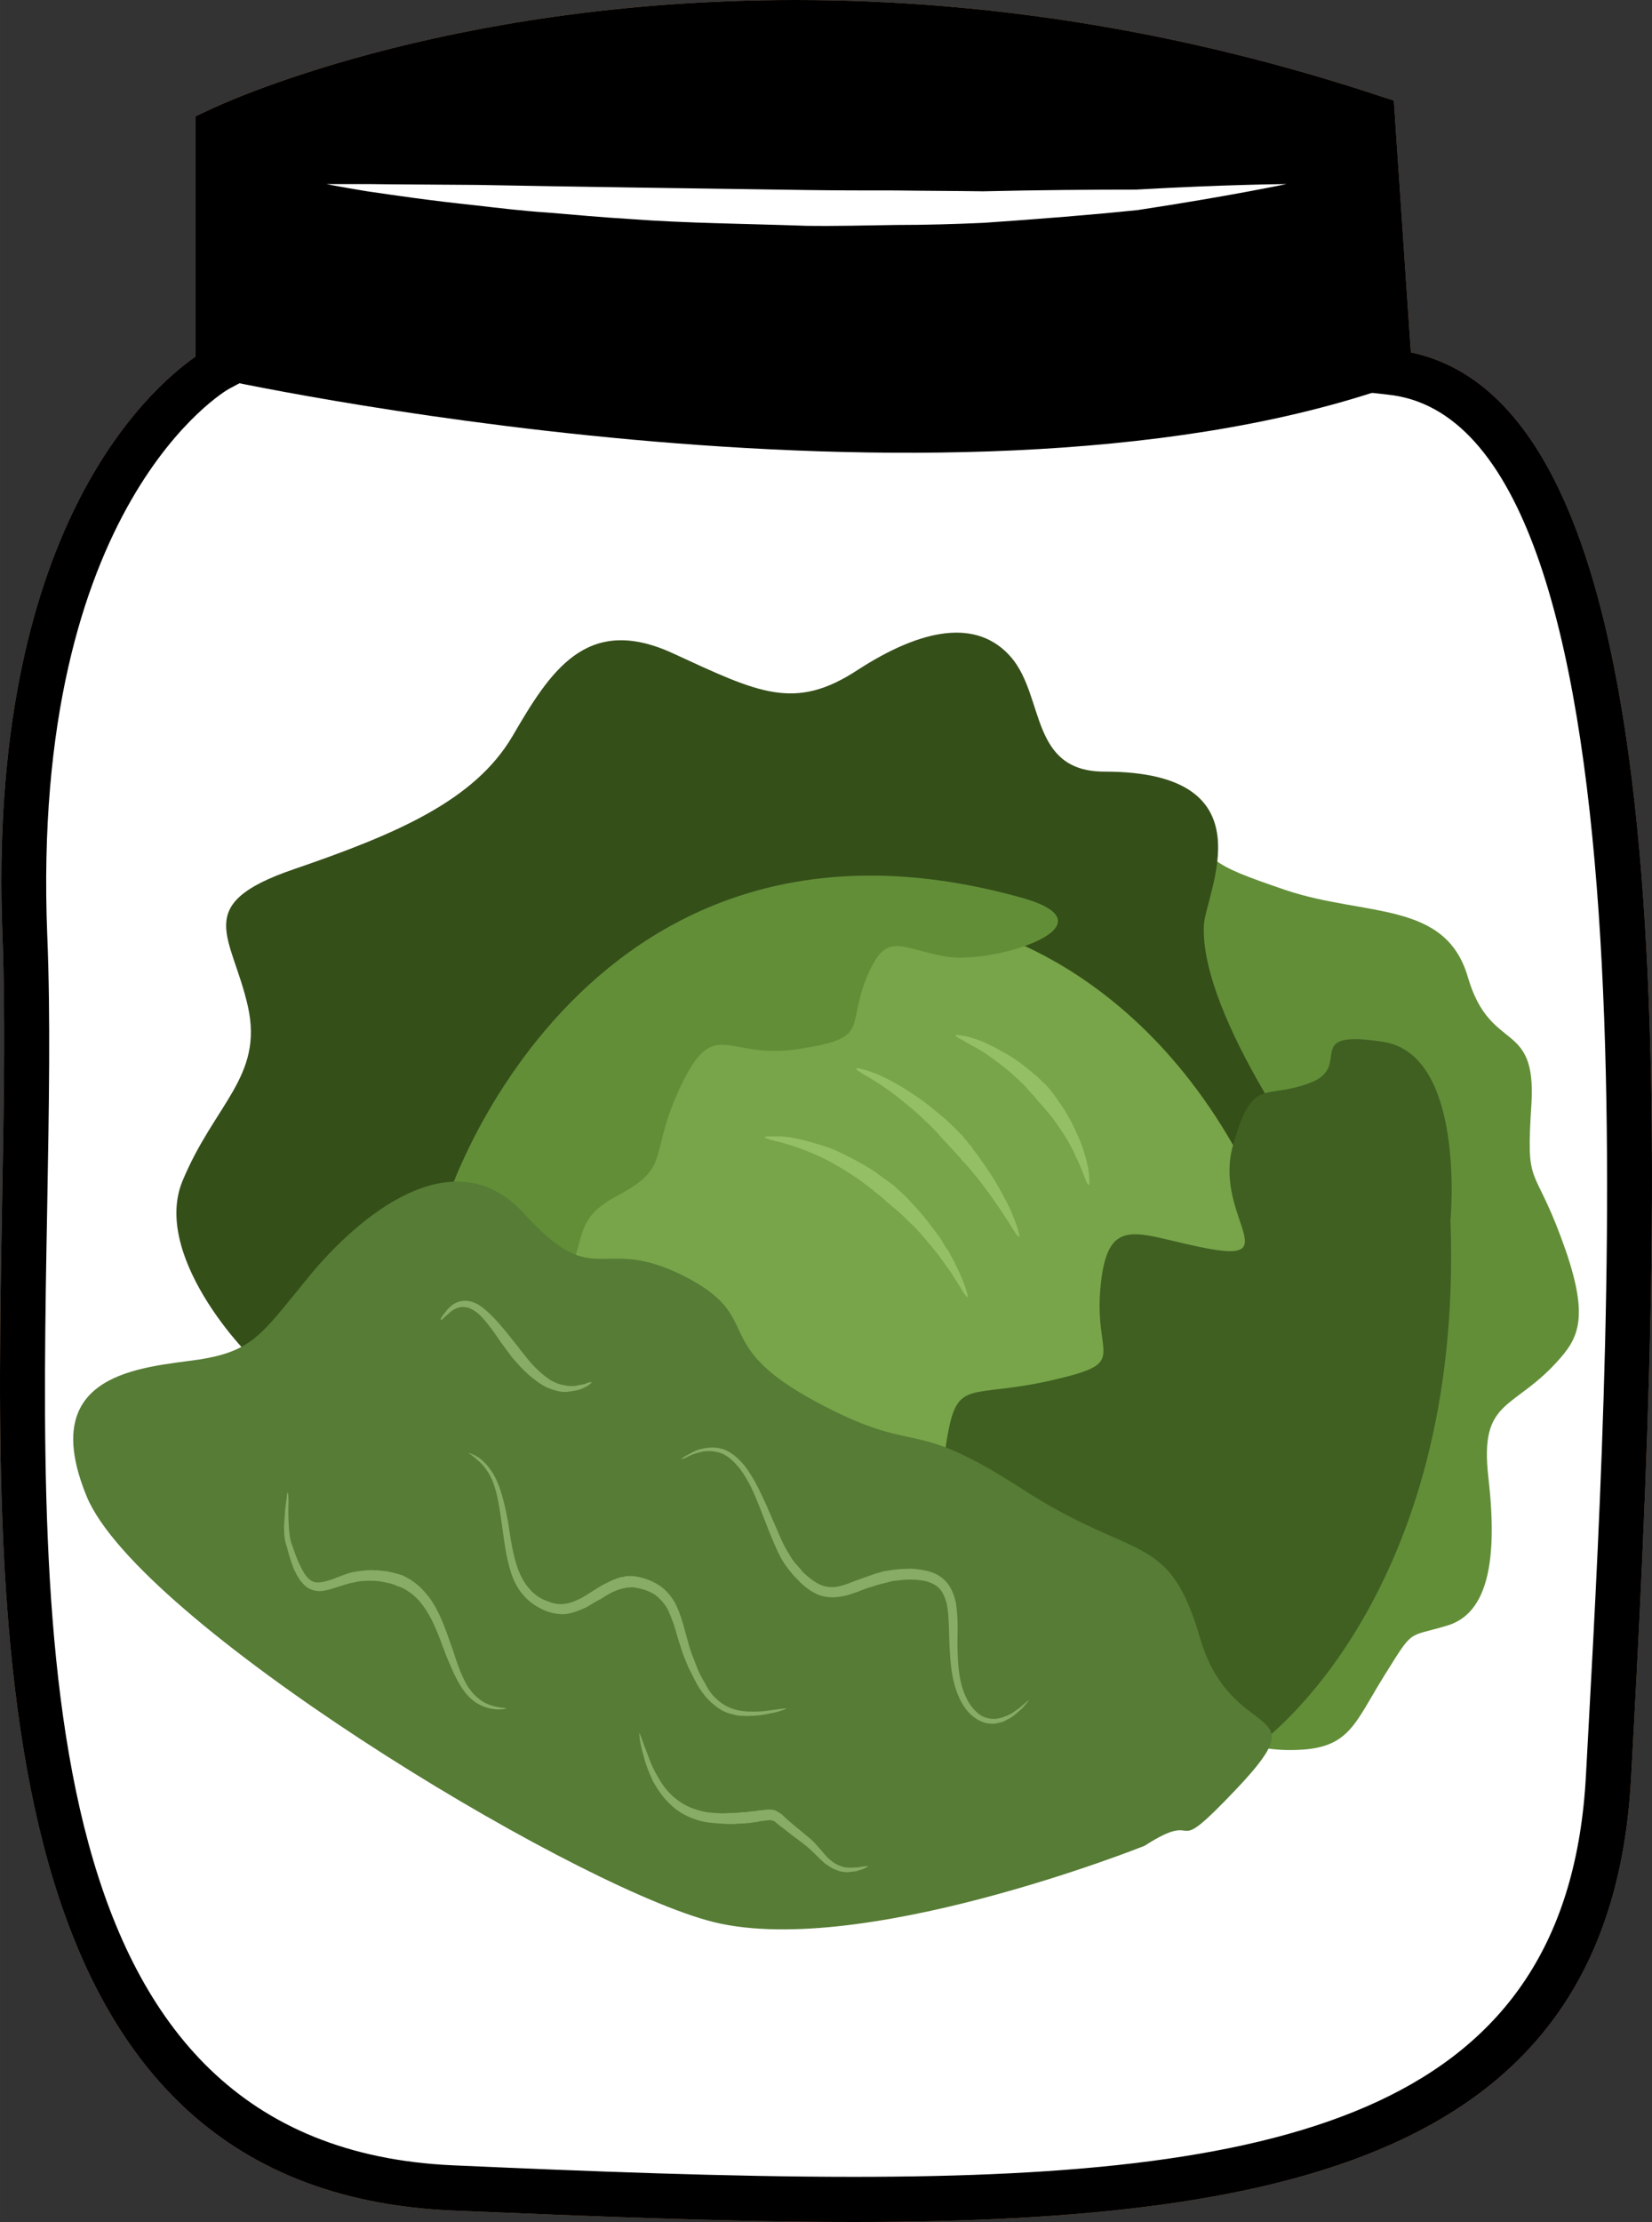 <?xml version="1.0" encoding="UTF-8" standalone="no"?>
<svg
   xmlns:dc="http://purl.org/dc/elements/1.1/"
   xmlns:cc="http://creativecommons.org/ns#"
   xmlns:rdf="http://www.w3.org/1999/02/22-rdf-syntax-ns#"
   xmlns:svg="http://www.w3.org/2000/svg"
   xmlns="http://www.w3.org/2000/svg"
   id="svg51"
   viewBox="0 0 3877.861 5215"
   style="clip-rule:evenodd;fill-rule:evenodd;image-rendering:optimizeQuality;shape-rendering:geometricPrecision;text-rendering:geometricPrecision"
   version="1.1"
   height="52.15mm"
   width="38.779mm"
   xml:space="preserve"><rect x="0" y="0" width="3877.861" height="5215" fill="#333333" stroke="none"/>
 <defs
   id="defs4">
  <style
   id="style2"
   type="text/css">
   <![CDATA[
    .fil3 {fill:black;fill-rule:nonzero}
    .fil5 {fill:#354F19;fill-rule:nonzero}
    .fil7 {fill:#406022;fill-rule:nonzero}
    .fil8 {fill:#567C35;fill-rule:nonzero}
    .fil4 {fill:#628E38;fill-rule:nonzero}
    .fil6 {fill:#78A549;fill-rule:nonzero}
    .fil9 {fill:#88AC65;fill-rule:nonzero}
    .fil10 {fill:#95BF64;fill-rule:nonzero}
    .fil1 {fill:#BA855A;fill-rule:nonzero}
    .fil0 {fill:#DDC8B1;fill-rule:nonzero}
    .fil2 {fill:white;fill-rule:nonzero}
   ]]>
  </style>
 </defs>
 <g
   transform="translate(-8716.15,-11921)"
   id="Vrstva_x0020_1">
  <g
   id="_476333464">
   <path
   style="fill:#ddc8b1;fill-rule:nonzero"
   id="path7"
   d="m 11978,12794 c 713,70 570,2246 514,3296 -56,1050 -1126,1036 -2714,966 -1274,-56 -970,-1876 -1012,-2939 -42,-1064 445,-1330 445,-1330 v -560 c 0,0 1145,-549 2718,-31 z"
   class="fil0" />
   <path
   style="fill:#ba855a;fill-rule:nonzero"
   id="path9"
   d="m 9281,12262 v 557 l -28,15 c -4,2 -466,269 -426,1281 8,192 4,407 0,635 -19,1035 -40,2209 953,2253 314,14 645,27 940,27 1031,0 1678,-158 1719,-943 l 6,-110 c 54,-995 167,-3068 -473,-3130 l -44,-5 -41,-607 c -431,-138 -870,-208 -1304,-208 -698,0 -1181,183 -1302,235 z m 1439,4874 c -298,0 -630,-14 -944,-27 -1097,-49 -1073,-1331 -1055,-2361 4,-226 8,-440 1,-629 -38,-951 344,-1285 453,-1361 v -564 l 30,-14 c 22,-11 546,-259 1378,-259 457,0 918,75 1371,225 l 34,11 40,591 c 636,134 604,1736 523,3235 l -6,110 c -46,866 -763,1043 -1825,1043 z"
   class="fil1" />
   <path
   style="fill:#ffffff;fill-rule:nonzero"
   id="path11"
   d="m 11978,12794 c 713,70 570,2246 514,3296 -56,1050 -1126,1036 -2714,966 -1274,-56 -935,-1876 -977,-2939 -42,-1064 480,-1330 480,-1330 v -560 c 0,0 1110,-549 2683,-31 z"
   class="fil2" />
   <path
   style="fill:#000000;fill-rule:nonzero"
   id="path13"
   d="m 11967,12833 c -1043,353 -2749,-25 -2749,-25 l 12,-581 c 0,0 1131,-549 2703,-31 z"
   class="fil3" />
   <path
   style="fill:#ffffff;fill-rule:nonzero"
   id="path15"
   d="m 9482,12353 c 0,0 36,0 98,0 62,1 150,1 256,2 211,4 492,8 774,12 70,1 140,1 210,1 69,1 137,1 203,2 131,-3 254,-4 360,-4 210,-12 353,-13 353,-13 0,0 -138,29 -349,61 -106,11 -230,21 -362,30 -67,3 -135,5 -205,5 -69,1 -140,3 -211,2 -142,-5 -283,-6 -415,-16 -67,-4 -130,-10 -191,-15 -61,-4 -118,-11 -170,-17 -106,-11 -193,-24 -255,-33 -61,-10 -96,-17 -96,-17 z"
   class="fil2" />
   <path
   style="fill:#000000;fill-rule:nonzero"
   id="path17"
   d="m 9281,12262 v 557 l -28,15 c -4,2 -466,269 -426,1281 8,192 4,407 0,635 -19,1035 -40,2209 953,2253 314,14 645,27 940,27 1031,0 1678,-158 1719,-943 l 6,-110 c 54,-995 167,-3068 -473,-3130 l -44,-5 -41,-607 c -431,-138 -870,-208 -1304,-208 -698,0 -1181,183 -1302,235 z m 1439,4874 c -298,0 -630,-14 -944,-27 -1097,-49 -1073,-1331 -1055,-2361 4,-226 8,-440 1,-629 -38,-951 344,-1285 453,-1361 v -564 l 30,-14 c 22,-11 546,-259 1378,-259 457,0 918,75 1371,225 l 34,11 40,591 c 636,134 604,1736 523,3235 l -6,110 c -46,866 -763,1043 -1825,1043 z"
   class="fil3" />
  </g>
 </g>
 <g
   transform="translate(-8716.15,-11921)"
   id="Vrstva_x0020_1_0">
  <path
   style="fill:#628e38;fill-rule:nonzero"
   id="path22"
   d="m 11071,13737 c 0,0 316,-34 404,87 89,122 72,122 259,186 188,63 376,24 428,205 53,180 161,97 149,297 -13,200 4,137 69,312 66,176 46,230 0,283 -109,127 -192,92 -170,282 22,191 0,318 -96,347 -96,29 -78,5 -148,117 -70,112 -81,171 -205,175 -125,5 -201,-48 -232,-78 -30,-29 -161,-448 -179,-448 -17,0 -296,-506 -296,-506 l -183,-694 z"
   class="fil4" />
  <path
   style="fill:#354f19;fill-rule:nonzero"
   id="path24"
   d="m 9331,15127 c -14,0 -261,-250 -187,-433 75,-182 191,-246 154,-411 -37,-166 -135,-239 108,-322 242,-83 424,-161 513,-312 88,-151 173,-288 376,-195 202,93 286,137 435,39 150,-97 280,-122 360,-29 79,93 43,268 219,268 392,0 237,284 233,361 -9,218 280,601 280,601 l -434,877 c 0,0 -877,233 -912,238 -35,5 -772,-390 -772,-390 z"
   class="fil5" />
  <path
   style="fill:#78a549;fill-rule:nonzero"
   id="path26"
   d="m 10982,14093 c 0,0 468,82 719,702 l -184,639 -922,262 -620,-487 23,-658 439,-361 z"
   class="fil6" />
  <path
   style="fill:#406022;fill-rule:nonzero"
   id="path28"
   d="m 11678,16009 c 0,0 475,-342 443,-1224 0,0 37,-390 -159,-419 -196,-30 -66,58 -172,97 -107,40 -133,-17 -179,144 -47,161 118,275 -50,246 -168,-29 -243,-92 -261,83 -19,176 74,181 -117,225 -191,43 -219,-6 -243,131 -23,137 -32,220 -27,239 4,19 97,248 112,248 13,0 260,176 260,176 z"
   class="fil7" />
  <path
   style="fill:#628e38;fill-rule:nonzero"
   id="path30"
   d="m 9751,14795 c -14,-15 316,-1063 1367,-766 223,64 -70,156 -182,137 -112,-20 -140,-63 -187,53 -46,117 10,138 -158,164 -169,27 -196,-81 -276,85 -79,166 -19,190 -149,259 -131,68 -51,131 -163,243 -112,113 -252,-175 -252,-175 z"
   class="fil4" />
  <path
   style="fill:#567c35;fill-rule:nonzero"
   id="path32"
   d="m 11403,16253 c 0,0 -682,273 -1027,175 -345,-97 -1334,-702 -1456,-994 -121,-293 131,-303 262,-322 130,-20 149,-61 261,-197 111,-135 336,-330 504,-145 168,186 177,47 373,145 196,99 56,157 308,294 252,136 214,30 485,205 271,176 346,98 420,351 74,253 281,147 89,351 -172,182 -75,44 -219,137 z"
   class="fil8" />
  <path
   style="fill:#88ac65;fill-rule:nonzero"
   id="path34"
   d="m 9905,15931 c 0,0 -7,2 -18,2 -11,0 -27,-2 -45,-11 -18,-9 -35,-27 -47,-48 -13,-22 -23,-47 -33,-71 -9,-25 -18,-49 -28,-71 -10,-21 -22,-40 -34,-54 -25,-27 -48,-34 -50,-34 0,0 -11,-6 -29,-9 -9,-2 -20,-4 -32,-4 -13,0 -27,0 -42,4 -14,2 -29,8 -46,13 -8,3 -17,5 -27,7 -10,1 -21,0 -31,-5 -10,-5 -17,-13 -23,-21 -6,-9 -10,-17 -14,-25 -7,-18 -12,-35 -16,-51 v 0 c -7,-18 -7,-36 -7,-52 1,-16 2,-29 3,-41 3,-22 4,-36 5,-36 2,-1 3,14 2,37 0,11 0,25 1,40 1,14 2,32 8,47 v 0 0 c 6,16 11,33 19,48 7,15 17,32 30,37 12,5 28,0 44,-5 16,-6 32,-13 48,-17 16,-3 32,-5 46,-5 7,1 13,0 19,1 6,1 12,1 17,2 21,4 34,9 35,9 1,0 8,4 19,10 11,7 25,18 38,34 14,16 26,38 36,61 10,23 18,48 27,73 8,25 16,49 27,70 10,21 25,37 40,47 15,10 30,13 41,15 10,1 17,2 17,3 z"
   class="fil9" />
  <path
   style="fill:#88ac65;fill-rule:nonzero"
   id="path36"
   d="m 10562,15931 c 1,0 -8,4 -22,8 -15,3 -36,9 -62,9 -7,1 -13,0 -20,0 -4,0 -7,0 -11,-1 -4,-1 -8,-1 -12,-3 -14,-2 -30,-11 -43,-22 -14,-11 -25,-25 -35,-40 -9,-15 -17,-32 -25,-48 -7,-16 -14,-33 -19,-51 -6,-16 -10,-34 -15,-49 -6,-16 -11,-30 -18,-42 -8,-12 -17,-21 -26,-28 -20,-13 -41,-16 -54,-18 -4,1 -6,1 -9,1 -3,0 -5,0 -7,1 -4,1 -6,1 -6,1 -2,1 -10,2 -25,9 -7,4 -15,8 -25,15 -10,5 -22,12 -35,20 -13,6 -29,13 -47,16 -18,2 -38,-2 -55,-10 -17,-8 -34,-19 -47,-35 -14,-16 -23,-35 -29,-54 -12,-39 -16,-78 -21,-113 -5,-36 -10,-69 -20,-96 -10,-26 -25,-44 -38,-54 -3,-3 -5,-5 -8,-7 -2,-2 -5,-4 -6,-5 -4,-2 -6,-4 -6,-4 0,0 2,0 6,2 2,1 5,2 8,3 3,2 6,4 10,6 13,9 31,28 43,56 12,27 19,60 26,96 5,36 11,75 23,110 7,17 15,33 27,46 11,13 25,23 40,28 15,7 30,9 44,7 14,-2 27,-8 39,-14 24,-14 44,-29 61,-36 16,-9 28,-11 28,-12 1,0 4,-1 9,-1 2,-1 5,-2 9,-2 4,0 7,0 13,0 16,2 40,7 65,24 12,9 23,21 32,36 8,14 14,31 19,47 5,16 9,34 14,50 4,17 11,33 17,49 6,17 14,33 23,47 7,15 17,28 29,38 23,21 52,27 77,27 25,1 46,-3 61,-5 15,-2 23,-3 23,-2 z"
   class="fil9" />
  <path
   style="fill:#88ac65;fill-rule:nonzero"
   id="path38"
   d="m 11131,15911 c 1,0 -5,8 -16,20 -7,6 -14,13 -24,20 -2,1 -5,3 -7,4 -3,2 -7,3 -9,5 -6,3 -13,4 -21,6 -15,2 -31,-1 -46,-11 -15,-9 -27,-24 -36,-41 -18,-33 -24,-75 -26,-114 -3,-39 -1,-79 -7,-113 -4,-16 -10,-31 -20,-40 -10,-9 -23,-14 -35,-16 -26,-5 -50,-2 -66,0 -8,0 -14,3 -19,4 -4,1 -7,2 -8,2 0,0 -11,2 -28,8 -8,2 -19,6 -31,11 -12,4 -26,10 -42,12 -16,3 -37,3 -55,-5 -18,-8 -34,-21 -48,-36 -7,-7 -14,-15 -20,-23 -7,-9 -13,-18 -18,-27 -10,-19 -18,-39 -26,-58 -16,-40 -30,-80 -47,-114 -9,-16 -18,-32 -30,-45 -11,-13 -24,-23 -36,-28 -14,-5 -27,-6 -39,-5 -12,2 -22,5 -30,8 -8,3 -14,7 -19,9 -4,1 -6,2 -7,1 0,0 2,-1 6,-4 4,-3 10,-6 18,-10 8,-5 18,-9 31,-11 13,-2 27,-3 43,2 15,5 30,16 42,29 13,13 23,30 33,47 19,35 35,74 52,113 8,19 16,38 27,55 5,9 10,17 16,24 6,7 13,14 18,21 14,13 28,24 42,30 15,6 29,6 43,3 13,-3 26,-8 38,-13 12,-4 22,-8 31,-11 18,-7 29,-9 31,-10 0,0 3,-1 8,-2 5,0 12,-2 21,-3 9,-1 20,-2 32,-2 12,-1 26,1 41,4 15,3 32,9 46,23 7,7 13,16 17,25 4,9 7,18 9,28 3,19 4,39 4,58 0,20 -1,39 0,58 1,38 5,76 21,108 7,15 18,28 29,37 12,9 27,12 40,11 5,-1 12,-2 18,-4 2,-2 5,-2 8,-3 3,-2 5,-3 8,-4 9,-5 17,-12 23,-16 13,-11 20,-17 20,-17 z"
   class="fil9" />
  <path
   style="fill:#88ac65;fill-rule:nonzero"
   id="path40"
   d="m 10753,16301 c 1,1 -3,3 -12,7 -4,1 -9,3 -16,5 -6,0 -13,2 -21,2 -9,0 -18,-2 -27,-6 -8,-3 -17,-9 -25,-15 -15,-13 -29,-29 -44,-41 -8,-7 -16,-12 -25,-19 -8,-6 -16,-12 -23,-18 -8,-6 -16,-12 -22,-17 -2,-2 -3,-3 -5,-4 -2,-1 -3,-1 -4,-1 -2,-1 -4,-2 -7,-1 -6,0 -14,2 -20,2 -6,2 -12,3 -17,3 -9,2 -15,2 -16,2 0,0 -7,1 -17,1 -5,0 -11,1 -18,1 -7,0 -15,0 -24,-1 -17,-1 -38,-2 -59,-9 -21,-7 -43,-18 -60,-35 -18,-16 -31,-36 -42,-55 -9,-20 -17,-39 -21,-56 -10,-33 -12,-57 -11,-57 2,0 8,22 21,54 5,15 13,33 24,51 10,18 24,36 41,49 16,13 35,22 54,27 19,6 38,6 54,7 8,0 15,-1 22,-1 7,0 13,0 18,-1 9,-1 16,-1 17,-1 0,0 5,-1 14,-2 5,0 11,-1 16,-2 7,0 13,-2 23,-2 4,0 11,0 17,3 2,1 5,3 7,4 2,2 4,3 6,4 7,7 14,13 22,20 7,6 15,13 23,19 7,6 15,13 24,20 16,15 28,32 41,45 7,6 15,12 22,15 7,3 14,6 22,6 7,1 13,0 19,0 6,0 11,-1 16,-2 8,-1 13,-2 13,-1 z"
   class="fil9" />
  <path
   style="fill:#88ac65;fill-rule:nonzero"
   id="path42"
   d="m 10105,15165 c 1,1 -2,3 -7,7 -3,2 -5,3 -9,5 -4,2 -8,4 -14,6 -4,1 -10,2 -16,3 -6,1 -13,2 -19,2 -14,-1 -27,-5 -41,-11 -25,-13 -47,-33 -61,-48 -15,-16 -24,-27 -24,-28 0,0 -10,-13 -23,-31 -13,-19 -29,-43 -49,-63 -10,-9 -22,-17 -33,-18 -11,-2 -22,2 -30,7 -5,3 -8,7 -11,9 -4,3 -7,6 -9,8 -4,4 -8,7 -8,6 -1,-1 0,-4 4,-10 2,-2 4,-6 7,-9 3,-4 6,-8 11,-12 8,-8 22,-15 38,-14 16,1 30,9 42,19 24,20 43,44 57,61 14,18 23,29 24,30 0,1 9,12 22,28 12,15 31,34 52,48 11,6 22,11 33,12 6,2 12,2 17,2 6,0 11,0 15,-2 5,0 9,-2 13,-2 4,-1 7,-2 10,-4 5,-1 9,-1 9,-1 z"
   class="fil9" />
  <path
   style="fill:#95bf64;fill-rule:nonzero"
   id="path44"
   d="m 10987,14966 c -1,0 -4,-4 -9,-11 -4,-7 -10,-17 -18,-29 -4,-6 -8,-13 -12,-19 -5,-7 -10,-14 -15,-21 -2,-4 -5,-7 -8,-11 -2,-3 -5,-7 -8,-11 -6,-7 -11,-14 -17,-21 -13,-15 -24,-29 -36,-41 -13,-13 -25,-24 -35,-34 -10,-9 -20,-16 -26,-22 -6,-5 -10,-8 -10,-9 -1,-1 -5,-4 -12,-10 -4,-3 -8,-6 -13,-10 -2,-2 -4,-5 -7,-6 -2,-2 -6,-5 -9,-7 -24,-19 -57,-40 -92,-59 -35,-18 -72,-32 -101,-40 -3,-1 -6,-2 -10,-3 -4,-1 -6,-2 -9,-2 -6,-2 -11,-3 -16,-4 -8,-3 -13,-5 -13,-6 0,-1 5,-2 14,-2 4,0 10,0 16,0 3,0 6,0 10,0 3,0 7,1 11,1 30,4 70,15 109,29 38,17 75,37 102,55 3,3 6,5 9,7 3,2 6,4 8,6 6,4 10,7 14,10 8,6 13,9 13,10 0,0 4,4 11,10 6,6 16,14 25,25 11,11 22,24 34,38 11,14 23,30 35,46 5,8 10,16 15,25 3,3 5,7 8,11 2,5 4,9 6,12 5,9 9,17 12,24 4,7 7,15 10,22 6,13 10,25 12,33 3,8 3,13 2,14 z"
   class="fil10" />
  <path
   style="fill:#95bf64;fill-rule:nonzero"
   id="path46"
   d="m 11108,14824 c -2,1 -11,-13 -24,-34 -14,-22 -32,-49 -52,-76 -20,-27 -40,-52 -58,-70 -4,-6 -7,-9 -11,-13 -3,-4 -7,-7 -9,-10 -5,-6 -9,-9 -9,-9 0,-1 -3,-5 -9,-10 -5,-6 -13,-14 -22,-25 -19,-19 -44,-44 -72,-66 -27,-23 -56,-43 -79,-57 -11,-7 -21,-12 -28,-17 -6,-3 -10,-7 -9,-8 0,-1 5,-1 13,1 7,2 18,5 31,10 25,10 57,27 88,48 31,20 59,44 80,62 11,10 19,18 25,24 6,6 9,10 10,10 1,0 3,4 8,10 3,3 6,6 9,11 4,4 8,9 11,14 16,21 36,49 54,79 17,29 33,60 42,84 9,24 14,41 11,42 z"
   class="fil10" />
  <path
   style="fill:#95bf64;fill-rule:nonzero"
   id="path48"
   d="m 11272,14702 c -3,1 -8,-13 -16,-34 -4,-10 -9,-22 -15,-33 -3,-7 -5,-13 -9,-19 -3,-7 -7,-13 -10,-19 -15,-24 -31,-48 -45,-64 -14,-18 -24,-27 -25,-29 0,0 -3,-3 -7,-9 -5,-5 -12,-12 -19,-21 -16,-16 -38,-38 -63,-56 -24,-19 -50,-36 -71,-46 -9,-6 -18,-10 -24,-14 -6,-3 -9,-6 -9,-7 1,-1 4,-1 11,0 7,1 17,2 28,6 23,6 52,21 80,37 28,16 53,37 72,53 9,9 17,16 22,21 5,6 8,9 8,9 1,2 11,13 24,33 14,19 29,46 41,74 4,7 6,14 9,21 3,7 5,14 7,21 5,14 7,27 10,38 3,23 3,38 1,38 z"
   class="fil10" />
 </g>
</svg>